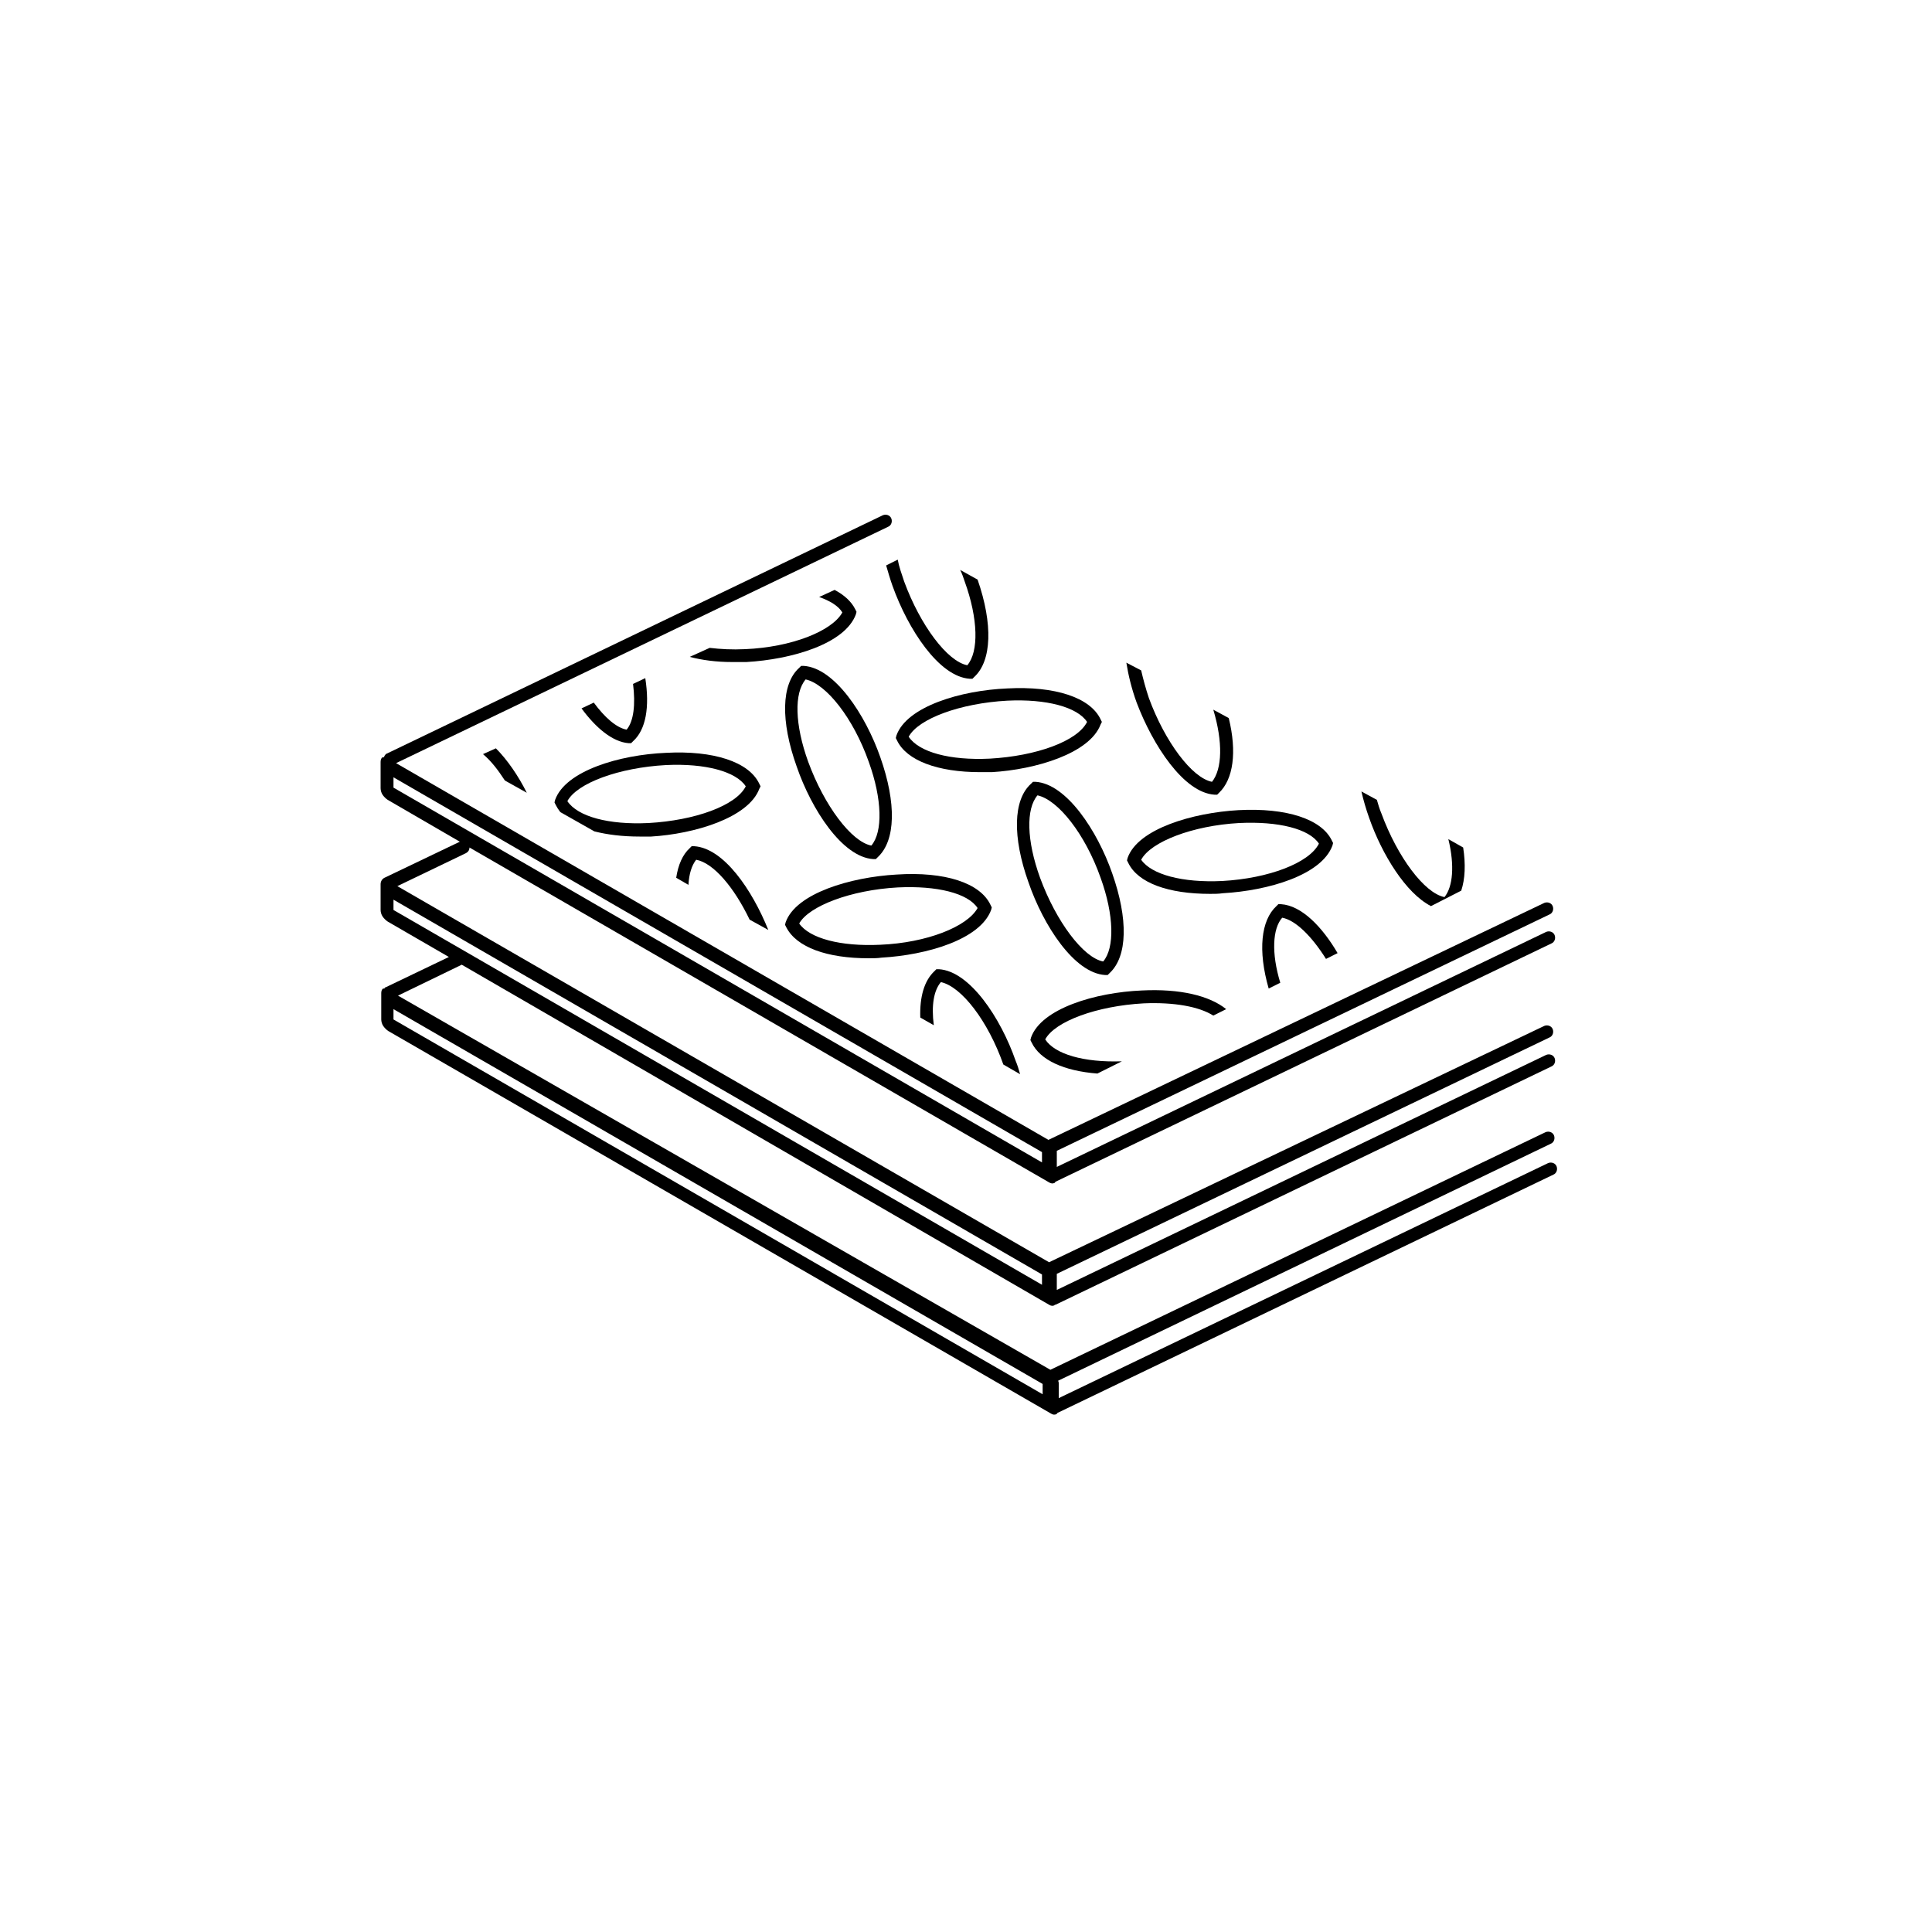 <?xml version="1.0" encoding="utf-8"?>
<!-- Generator: Adobe Illustrator 22.1.0, SVG Export Plug-In . SVG Version: 6.00 Build 0)  -->
<svg version="1.2" baseProfile="tiny" id="Layer_1" xmlns="http://www.w3.org/2000/svg" xmlns:xlink="http://www.w3.org/1999/xlink"
	 x="0px" y="0px" viewBox="0 0 300 300" xml:space="preserve">
<path fill="none" d="M156.4,108.8c-7.2,0.3-13.8,2.8-15.3,5.6c1.6,2.3,6.4,3.7,12.6,3.4c7.2-0.3,13.5-2.7,15.1-5.6
	C167.3,109.8,162.5,108.5,156.4,108.8z"/>
<path fill="none" d="M135.3,131.3c1.8-2.2,1.6-7.2-0.4-13c-2.4-6.8-6.5-12.2-9.8-12.8c-1.8,2.1-1.6,7.1,0.4,12.9
	C127.9,125.2,132.1,130.7,135.3,131.3z"/>
<path fill="none" d="M136.8,146.8c7.2-0.4,13.5-2.8,15.1-5.7c-1.5-2.3-6.3-3.6-12.4-3.2c-7.2,0.4-13.7,2.9-15.2,5.7
	C125.7,145.8,130.6,147.1,136.8,146.8z"/>
<path fill="none" d="M103.4,118.8c-7.2,0.3-13.8,2.8-15.3,5.6c1.6,2.3,6.4,3.7,12.6,3.4c7.2-0.3,13.5-2.7,15.1-5.6
	C114.3,119.8,109.5,118.5,103.4,118.8z"/>
<path fill="none" d="M192.4,127.8c-7.2,0.4-13.7,2.9-15.2,5.7c1.6,2.3,6.4,3.6,12.6,3.3c7.2-0.4,13.5-2.8,15.1-5.7
	C203.3,128.7,198.5,127.5,192.4,127.8z"/>
<path fill="none" d="M171.3,149.3c1.8-2.2,1.6-7.2-0.4-13c-2.4-6.8-6.5-12.2-9.8-12.8c-1.8,2.1-1.6,7.1,0.4,12.9
	C163.9,143.2,168.1,148.7,171.3,149.3z"/>
<path d="M117.9,122.5l0.2-0.4l-0.2-0.4c-1.6-3.4-7.1-5.2-14.5-4.8c-7.2,0.3-15.6,2.8-17.2,7.3l-0.1,0.4l0.2,0.4
	c0.2,0.4,0.4,0.7,0.7,1.1l5.3,3c2,0.5,4.3,0.8,7,0.8c0.6,0,1.2,0,1.8,0C107.8,129.5,116.2,127,117.9,122.5z M100.7,127.8
	c-6.2,0.3-11-1-12.6-3.4c1.5-2.8,8-5.2,15.3-5.6c6.1-0.3,10.9,1,12.4,3.3C114.3,125.1,107.9,127.4,100.7,127.8z"/>
<path d="M78.4,121.2l3.4,1.9c-1.3-2.6-3-5.1-4.8-6.9l-2,0.9C76.2,118.1,77.3,119.5,78.4,121.2z"/>
<path d="M107.8,131.4l-0.4,0l-0.3,0.3c-1.1,1-1.8,2.6-2.1,4.6l1.9,1.1c0.1-1.7,0.5-3,1.2-3.9c2.7,0.5,5.9,4.3,8.3,9.3l2.9,1.6
	C116.8,138.2,112.4,131.7,107.8,131.4z"/>
<path d="M97.3,113.3c-1.6-0.3-3.4-1.9-5.1-4.2l-1.9,0.9c2.2,3,4.8,5.2,7.3,5.4l0.4,0l0.3-0.3c2-1.8,2.6-5.3,1.9-9.8l-1.9,0.9
	C98.7,109.4,98.4,112,97.3,113.3z"/>
<path d="M177.3,153.8c-7.2,0.3-15.6,2.8-17.2,7.3l-0.1,0.4l0.2,0.4c1.3,2.7,5,4.4,10.2,4.8l3.8-1.9c-5.9,0.2-10.4-1.1-11.9-3.4
	c1.5-2.8,8-5.2,15.3-5.6c4.7-0.2,8.6,0.5,10.8,1.9l2-1C187.8,154.6,183.2,153.5,177.3,153.8z"/>
<path d="M146.1,152.5c3.2,0.7,7.3,6,9.7,12.8l2.6,1.5c-0.2-0.7-0.4-1.4-0.7-2.1c-2.3-6.6-7.1-13.9-11.9-14.2l-0.4,0l-0.3,0.3
	c-1.6,1.5-2.3,4-2.2,7.2l2.1,1.2C144.6,156.1,145,153.8,146.1,152.5z"/>
<path d="M134.9,148.8c0.7,0,1.3,0,2-0.1c7-0.4,15.3-2.8,17-7.4l0.1-0.4l-0.2-0.4c-1.6-3.4-7.1-5.2-14.6-4.7
	c-7.1,0.4-15.6,2.9-17.2,7.4l-0.1,0.4l0.2,0.4C123.7,147.1,128.4,148.8,134.9,148.8z M139.4,137.8c6.1-0.3,10.9,0.9,12.4,3.2
	c-1.6,2.9-7.9,5.4-15.1,5.7c-6.2,0.3-11-1-12.6-3.3C125.6,140.7,132.1,138.2,139.4,137.8z"/>
<path d="M170.9,112.5l0.2-0.4l-0.2-0.4c-1.6-3.4-7.1-5.2-14.5-4.8c-7.2,0.3-15.6,2.8-17.2,7.3l-0.1,0.4l0.2,0.4
	c1.5,3.1,6.3,4.9,12.9,4.9c0.6,0,1.2,0,1.8,0C160.8,119.5,169.2,117,170.9,112.5z M153.7,117.8c-6.2,0.3-11-1-12.6-3.4
	c1.5-2.8,8-5.2,15.3-5.6c6.1-0.3,10.9,1,12.4,3.3C167.3,115.1,160.9,117.4,153.7,117.8z"/>
<path d="M135.6,133.4l0.4,0l0.3-0.3c2.8-2.6,2.9-8.4,0.4-15.5c-2.3-6.6-7.1-13.9-11.9-14.2l-0.4,0l-0.3,0.3
	c-2.8,2.5-2.9,8.3-0.4,15.3C126,125.7,130.8,133.1,135.6,133.4z M125.1,105.5c3.2,0.7,7.4,6,9.8,12.8c2.1,5.8,2.2,10.9,0.4,13
	c-3.1-0.6-7.3-6.2-9.8-13C123.4,112.5,123.3,107.6,125.1,105.5z"/>
<path d="M171.6,151.4l0.4,0l0.3-0.3c2.8-2.6,2.9-8.4,0.4-15.5c-2.3-6.6-7.1-13.9-11.9-14.2l-0.4,0l-0.3,0.3
	c-2.8,2.5-2.9,8.3-0.4,15.3C162,143.7,166.8,151.1,171.6,151.4z M161.1,123.5c3.2,0.7,7.4,6,9.8,12.8c2.1,5.8,2.2,10.9,0.4,13
	c-3.1-0.6-7.3-6.2-9.8-13C159.4,130.5,159.3,125.6,161.1,123.5z"/>
<path d="M115.9,102.8c7-0.4,15.3-2.8,17-7.4L133,95l-0.2-0.4c-0.6-1.2-1.7-2.2-3.2-3l-2.4,1.1c1.7,0.6,3,1.4,3.6,2.4
	c-1.6,2.9-7.9,5.4-15.1,5.7c-2,0.1-3.8,0-5.5-0.2l-3.1,1.4c1.9,0.5,4.1,0.8,6.6,0.8C114.5,102.8,115.2,102.8,115.9,102.8z"/>
<path d="M149.8,90.3c2.1,5.8,2.2,10.9,0.4,13c-3.1-0.6-7.3-6.2-9.8-13c-0.4-1.2-0.8-2.3-1-3.4l-1.8,0.9c0.3,1,0.6,2.1,1,3.2
	c2.4,6.7,7.2,14.1,12,14.4l0.4,0l0.3-0.3c2.7-2.5,2.9-8.2,0.5-15.1l-2.7-1.5C149.4,89.1,149.6,89.7,149.8,90.3z"/>
<path d="M199.1,142.5c2.1,0.4,4.6,2.9,6.8,6.4l1.8-0.9c-2.4-4.1-5.6-7.4-8.8-7.6l-0.4,0l-0.3,0.3c-2.4,2.2-2.9,6.9-1.2,12.8l1.8-0.9
	C197.4,148,197.6,144.2,199.1,142.5z"/>
<path d="M192.3,125.8c-7.1,0.4-15.6,2.9-17.2,7.4l-0.1,0.4l0.2,0.4c1.5,3.1,6.2,4.8,12.7,4.8c0.7,0,1.3,0,2-0.1
	c7-0.4,15.3-2.8,17-7.4l0.1-0.4l-0.2-0.4C205.2,127.2,199.8,125.4,192.3,125.8z M189.8,136.8c-6.2,0.3-11-1-12.6-3.3
	c1.5-2.8,8-5.3,15.2-5.7c6.1-0.3,10.9,0.9,12.4,3.2C203.3,134,197,136.4,189.8,136.8z"/>
<path d="M188.6,123.4l0.4,0l0.3-0.3c2.2-2.1,2.8-6.3,1.5-11.6l-2.4-1.3c1.5,5,1.4,9.2-0.2,11.2c-3.1-0.6-7.3-6.2-9.8-13
	c-0.5-1.5-0.9-3-1.2-4.3l-2.3-1.2c0.3,1.9,0.8,4,1.6,6.2C179,115.7,183.8,123.1,188.6,123.4z"/>
<path d="M224.3,139.3c-3.1-0.6-7.3-6.2-9.8-13c-0.3-0.7-0.5-1.4-0.7-2.1l-2.4-1.3c0.3,1.3,0.7,2.7,1.2,4.1c2,5.7,5.7,11.7,9.6,13.7
	l4.7-2.4c0.6-1.8,0.7-4.1,0.3-6.7l-2.3-1.3C225.9,134.4,225.6,137.7,224.3,139.3z"/>
<path d="M162.9,202.6c0.3,0.2,0.6,0.2,0.8,0.1c0,0,0.1-0.1,0.1-0.1c0,0,0.1,0,0.1,0l77-37c0.5-0.2,0.7-0.8,0.5-1.3
	c-0.2-0.5-0.8-0.7-1.3-0.5l-76,36.5l0-2.3c0-0.1,0-0.1,0-0.2l76.5-36.7c0.5-0.2,0.7-0.8,0.5-1.3c-0.2-0.5-0.8-0.7-1.3-0.5L162.9,196
	L61.7,137.6l10.6-5.1c0.4-0.2,0.6-0.5,0.6-0.9l90,52c0.3,0.2,0.6,0.2,0.8,0.1c0.1,0,0.1-0.1,0.2-0.2c0,0,0,0,0,0l77-37
	c0.5-0.2,0.7-0.8,0.5-1.3c-0.2-0.5-0.8-0.7-1.3-0.5l-76,36.5l0-2.3c0-0.1,0-0.2,0-0.2l76.5-36.7c0.5-0.2,0.7-0.8,0.5-1.3
	c-0.2-0.5-0.8-0.7-1.3-0.5L162.8,177L61.5,118.5l76.4-36.7c0.5-0.2,0.7-0.8,0.5-1.3c-0.2-0.5-0.8-0.7-1.3-0.5l-77,37
	c-0.3,0.1-0.4,0.4-0.5,0.6c-0.1,0-0.1,0-0.2,0c-0.2,0.1-0.3,0.4-0.3,0.7l0,4.1c0,0.3,0.1,0.7,0.3,1c0.2,0.3,0.5,0.6,0.8,0.8
	l11.2,6.5l-11.7,5.6c-0.4,0.2-0.6,0.6-0.6,1l0,4c0,0.3,0.1,0.7,0.3,1c0.2,0.3,0.5,0.6,0.8,0.8l9.5,5.5l-9.8,4.7
	c-0.1,0-0.2,0.1-0.2,0.2c-0.1,0-0.2,0-0.2,0c-0.2,0.1-0.3,0.4-0.3,0.7l0,4.1c0,0.3,0.1,0.7,0.3,1c0.2,0.3,0.5,0.6,0.8,0.8
	l102.9,59.4c0.3,0.2,0.6,0.2,0.8,0.1c0.1,0,0.1-0.1,0.2-0.2c0,0,0,0,0,0l77-37c0.5-0.2,0.7-0.8,0.5-1.3c-0.2-0.5-0.8-0.7-1.3-0.5
	l-76,36.5l0-2.3c0-0.1,0-0.2-0.1-0.4l76.5-36.8c0.5-0.2,0.7-0.8,0.5-1.3c-0.2-0.5-0.8-0.7-1.3-0.5l-76.9,36.9L61.8,154.6l9.9-4.8
	L162.9,202.6z M61.1,122.3l0-1.6l100.7,58.2l0,1.6L61.1,122.3z M161.9,214.9l0,1.6L61.1,158.3l0-1.6L161.9,214.9z M61.1,141.3l0-1.6
	l100.7,58.2l0,1.6L61.1,141.3z"/>
</svg>
